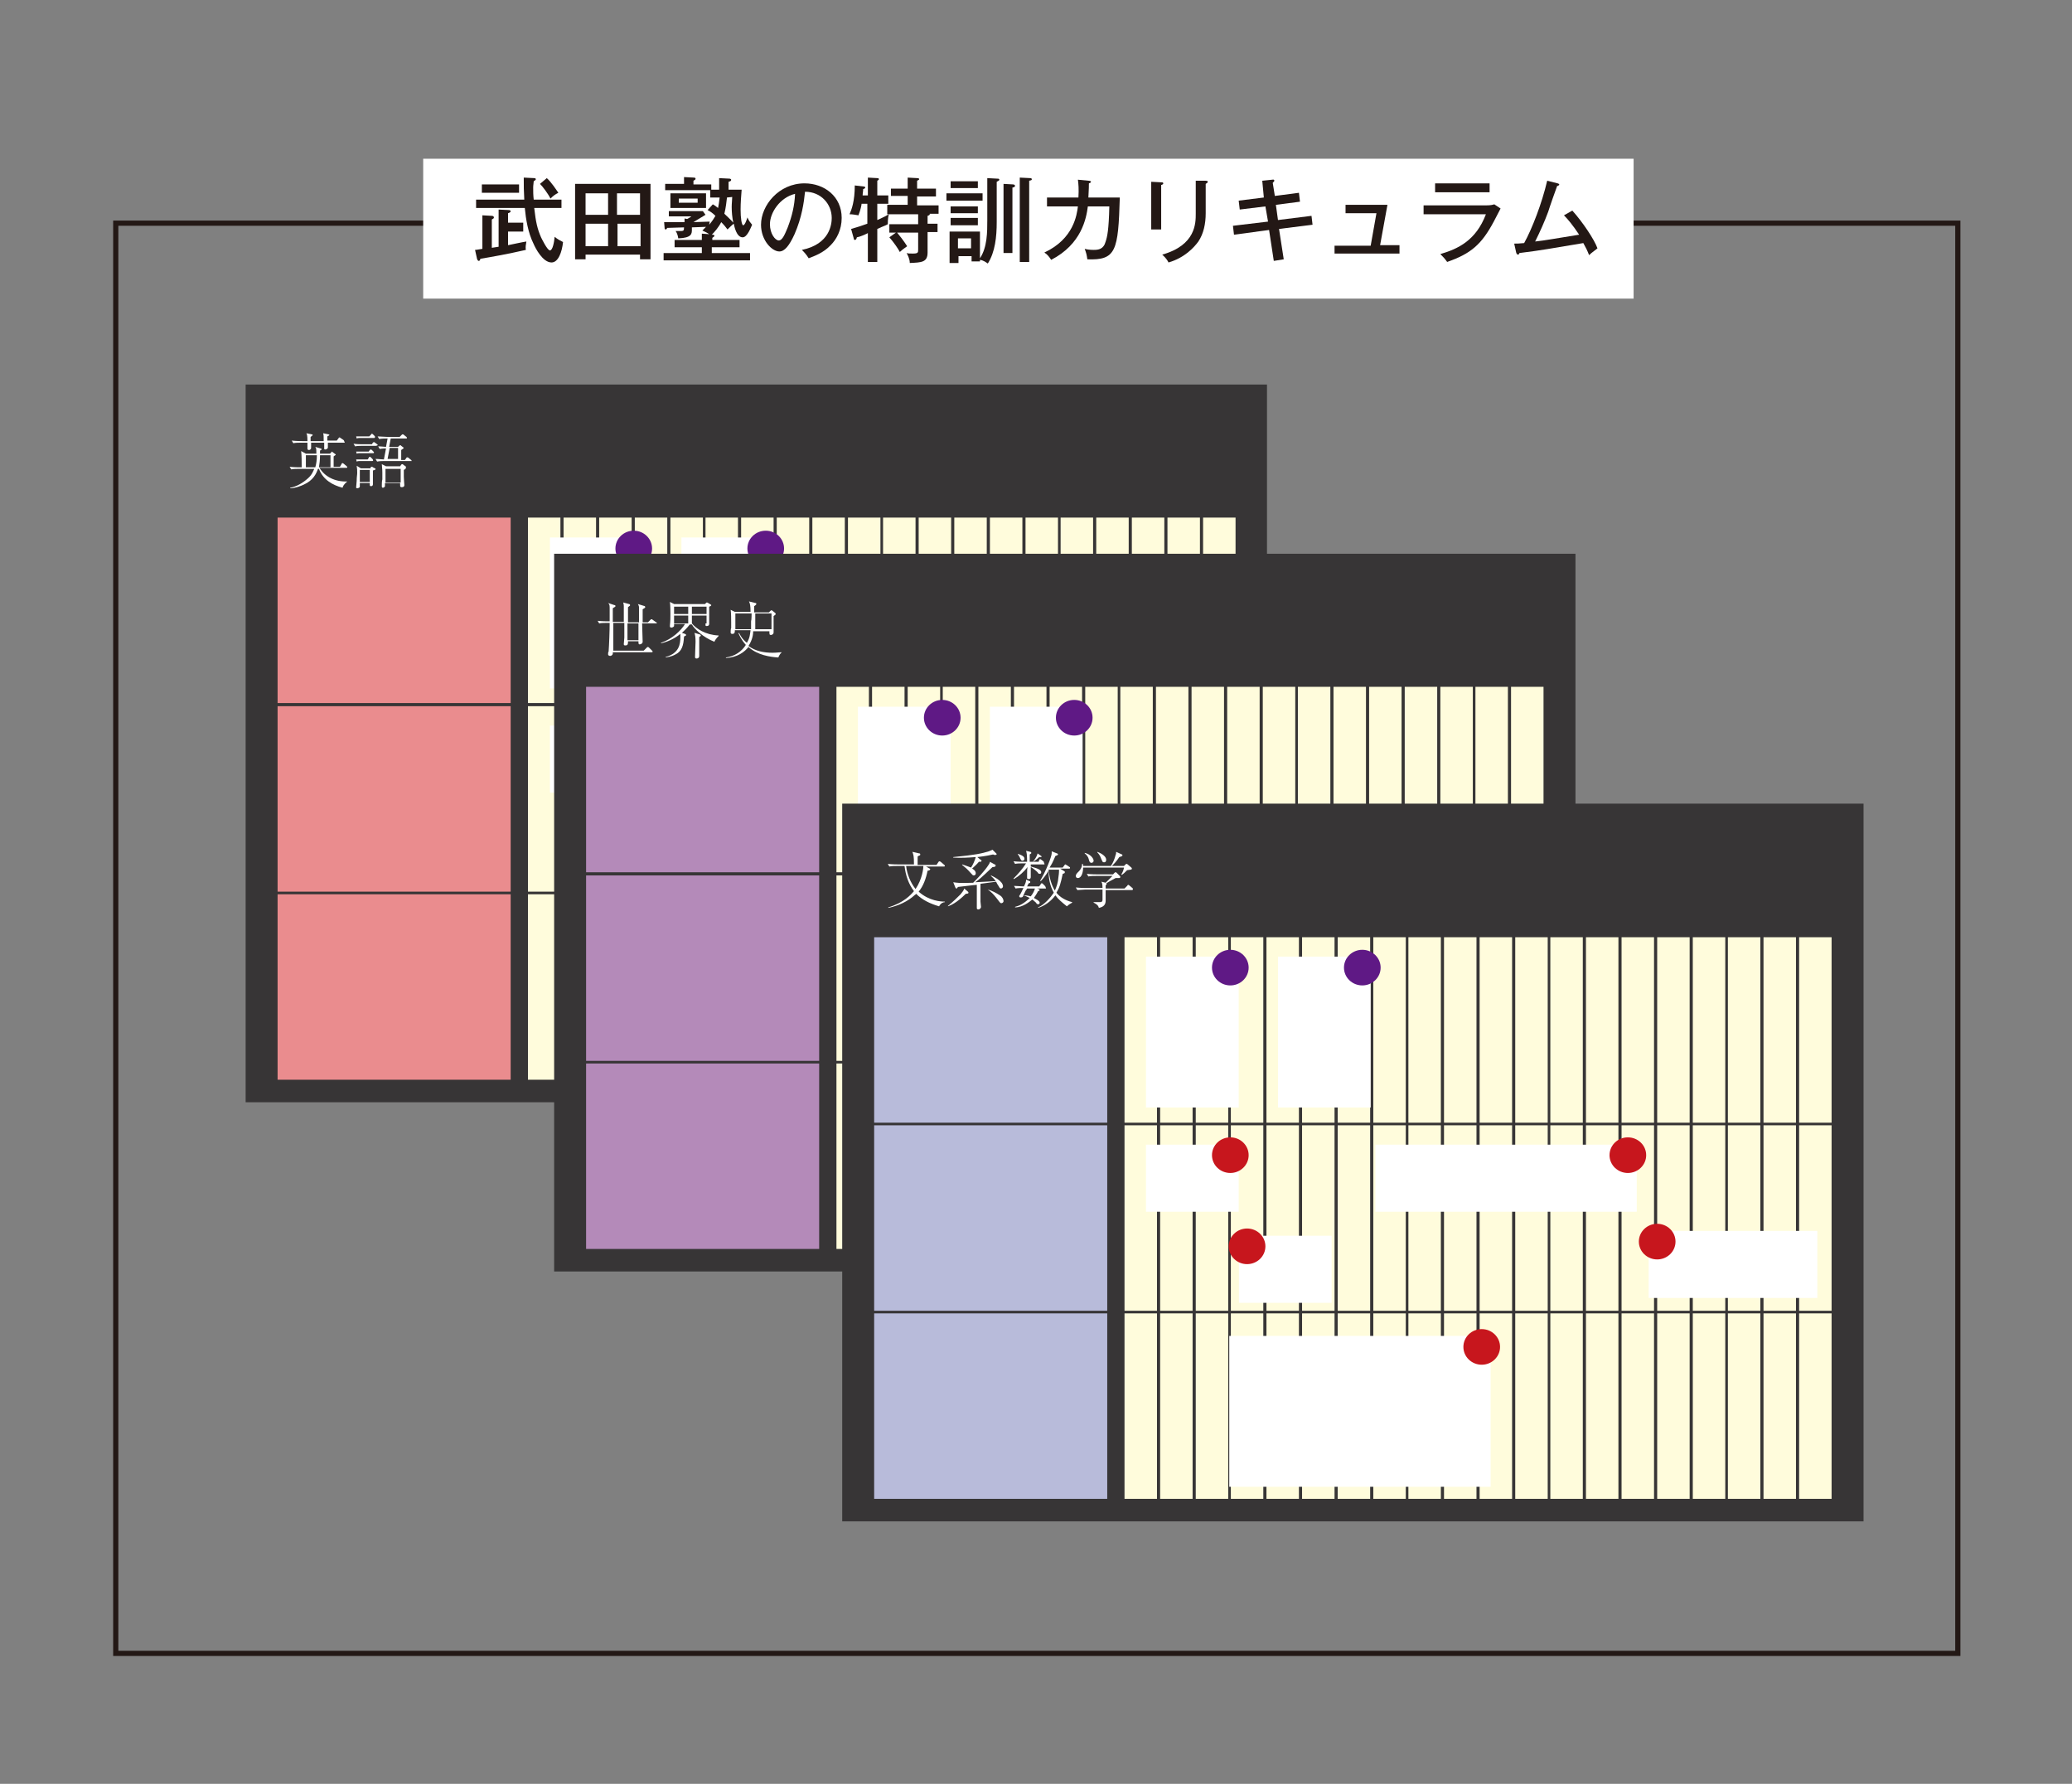 <?xml version="1.0" encoding="utf-8"?>
<!-- Generator: Adobe Illustrator 25.0.0, SVG Export Plug-In . SVG Version: 6.00 Build 0)  -->
<svg version="1.1" id="レイヤー_1" xmlns="http://www.w3.org/2000/svg" xmlns:xlink="http://www.w3.org/1999/xlink" x="0px"
	 y="0px" viewBox="0 0 395.6 340.5" style="enable-background:new 0 0 395.6 340.5;" xml:space="preserve">
<rect x="0" y="0" width="395.6" height="340.5" fill="#808080" stroke="none"/>
<style type="text/css">
	.st0{fill:none;stroke:#231815;stroke-width:0.99;stroke-miterlimit:10;}
	.st1{fill:#FFFFFF;}
	.st2{fill:#231815;}
	.st3{fill:#373536;}
	.st4{fill:#FFFCDC;}
	.st5{fill:#EA8C8E;}
	.st6{fill:#5F1985;}
	.st7{fill:#C7161D;}
	.st8{fill:#B48AB9;}
	.st9{fill:#B8BBDA;}
</style>
<g>
	<rect x="22.1" y="42.6" class="st0" width="351.7" height="273"/>
	<rect x="80.8" y="30.3" class="st1" width="231.1" height="26.7"/>
	<g>
		<path class="st2" d="M95.2,47.1V40l2,0.1c0.1,0,0.3,0.1,0.3,0.2c0,0.2-0.2,0.3-0.5,0.4v1.8h2.9v1.7H97v2.6
			c0.5-0.1,2.8-0.6,3.5-0.7c-0.1,0.6-0.2,1.1-0.1,1.6c-3.5,0.8-6.3,1.3-8.7,1.7c0,0.2-0.1,0.4-0.3,0.4c-0.1,0-0.2-0.1-0.3-0.3
			l-0.4-1.8c0.3,0,0.7-0.1,1.4-0.2v-6.4l1.8,0.1c0.2,0,0.4,0.1,0.4,0.3c0,0.2-0.1,0.2-0.4,0.4v5.4L95.2,47.1z M102,34
			c0.2,0,0.3,0.1,0.3,0.2c0,0.2-0.3,0.3-0.4,0.4c0,0.3-0.1,0.7-0.1,1.2c0,0.8,0,1.4,0.1,2.3h5.3v1.6H102c0.3,2.7,0.6,4,1.3,5.6
			c0.1,0.2,1.2,2.5,1.7,2.5c0.5,0,0.8-1.5,0.9-2.6c0.6,0.5,1,0.7,1.6,1c-0.2,1.9-0.9,3.9-2.2,3.9c-1.7,0-3.1-2.8-3.4-3.5
			c-1.1-2.2-1.5-4.8-1.7-6.9h-9.3v-1.6h9.2c-0.1-1.7-0.1-2.6-0.1-4.2L102,34z M99.1,35.2v1.6h-7.1v-1.6H99.1z M104.4,34
			c0.8,0.7,1.8,2.2,2.2,2.8c-0.6,0.3-1,0.6-1.5,1.1c-0.5-1-1.5-2.3-2-2.8L104.4,34z"/>
		<path class="st2" d="M111.8,48.6v0.9h-2V35.1h14.4v14.4h-2v-0.9H111.8z M116.1,41v-4.1h-4.3V41H116.1z M116.1,47v-4.3h-4.3V47
			H116.1z M122.2,41v-4.1h-4.4V41H122.2z M117.9,42.7V47h4.4v-4.3H117.9z"/>
		<path class="st2" d="M135.9,45.8h5.3v1.4h-5.3v1.1h7.3v1.4h-16.5v-1.4h7.3v-1.1h-5.2v-1.4h5.2v-1.2l1.4,0.1
			c-0.4-0.3-0.7-0.4-1.3-0.7c0.3-0.3,0.5-0.5,0.7-0.7l-2.7,0.1v0.4c0,0.8,0,1.6-2.6,1.7c-0.1-0.7-0.3-1.1-0.5-1.4c0.2,0,0.4,0,0.7,0
			c0.8,0,0.9,0,0.9-0.7c-0.3,0-3,0.1-3.2,0.1c-0.1,0.2-0.2,0.3-0.3,0.3c-0.1,0-0.2-0.1-0.2-0.2l-0.1-1.2c0.6,0,3.3,0,3.9,0v-0.7
			l0.5,0.1c0.4-0.2,0.7-0.4,0.8-0.5h-4.3v-1h6.5l0.5,0.7c-0.8,0.5-1.3,0.8-2.3,1.4c0.5,0,2.6-0.1,3.1-0.1l-0.1,0.6
			c0.6-0.7,0.9-1.2,1.2-1.7c-0.6-0.6-1.1-0.9-1.5-1.1l1-1.1c0.2,0.1,0.5,0.3,1,0.7c0.1-0.5,0.2-1.1,0.3-2l-1.8,0l0-1.4H127v-1.2h3.6
			v-1.3l1.9,0.1c0.2,0,0.3,0.1,0.3,0.2c0,0.2-0.1,0.2-0.4,0.4v0.7h3.4v1l1.5,0c0-1.3,0-1.8,0-2.2l2,0.1c0.1,0,0.3,0.1,0.3,0.2
			c0,0.2-0.1,0.3-0.5,0.4c0,0.2,0,1.3,0,1.5l2.5,0c-0.1,1.3-0.2,2.5-0.2,3.8c0,1.6,0.2,3,0.5,3c0.3,0,0.7-1.1,0.8-1.5
			c0.3,0.7,0.5,0.9,0.9,1.4c-0.2,0.4-0.9,2.4-1.8,2.4c-1.2,0-1.6-2.1-1.7-2.6c-0.2,0.1-1,0.9-1.2,1.1c-0.3-0.4-0.6-0.8-1.2-1.4
			c-0.5,1-1.3,1.9-1.8,2.4c0.2,0,0.5,0,0.5,0.2c0,0.1-0.1,0.2-0.4,0.4V45.8z M134.8,36.9v2.8H128v-2.8H134.8z M129.6,37.9v0.8h3.6
			v-0.8H129.6z M138.8,37.7c-0.1,0.8-0.2,1.9-0.5,3.1c0.4,0.4,1.2,1.1,1.7,1.7c-0.2-1-0.3-2-0.3-3c0-0.7,0.1-1.4,0.1-1.9L138.8,37.7
			z"/>
		<path class="st2" d="M153.1,47.7c5.4-1.1,5.7-5,5.7-6.1c0-2.6-2-5-5.1-5c-0.2,2-0.6,4.9-2,8.1c-1,2.2-1.9,3.3-2.9,3.3
			c-1.4,0-3.5-2.1-3.5-5.1c0-3.7,3.4-7.9,8.3-7.9c3.8,0,7.1,2.5,7.1,6.6c0,2.3-1,4.1-2.1,5.2c-1.4,1.5-3.2,2.1-4.2,2.5
			C153.9,48.5,153.5,48.1,153.1,47.7z M147,42.8c0,1.8,1,3.1,1.7,3.1c0.7,0,1.2-1.3,1.7-2.5c0.8-2.1,1.3-4.1,1.4-6.4
			C148.9,37.7,147,40.6,147,42.8z"/>
		<path class="st2" d="M165.7,37.3v-3.4l1.8,0.1c0.1,0,0.3,0,0.3,0.2c0,0.1-0.1,0.2-0.3,0.3v2.8h2.1v1.6h-2.1V42
			c0.4-0.2,1.4-0.6,2.2-1.1c-0.2,0.7-0.2,1.7-0.2,1.9c-0.5,0.3-0.7,0.3-2,0.9v6.3h-1.8v-5.5c-0.6,0.3-1.5,0.7-2.1,0.8
			c-0.1,0.4-0.2,0.5-0.4,0.5c-0.1,0-0.2-0.1-0.2-0.3l-0.5-1.8c1.1-0.3,2.3-0.7,3.1-1v-3.8h-1.1c0,0.2-0.2,1.2-0.6,2.2
			c-0.6-0.1-1.1-0.2-1.7-0.2c0.4-0.9,1-2.5,1-5.5l1.7,0.2c0.2,0,0.3,0.1,0.3,0.2c0,0.1-0.1,0.2-0.4,0.3c0,0.5-0.1,0.8-0.1,1.2H165.7
			z M169.4,40.7v-1.6h3.9v-1.7h-3.2V36h3.2v-2.1l1.8,0.1c0.3,0,0.4,0.1,0.4,0.2s-0.2,0.2-0.4,0.3V36h3.6v1.5h-3.6v1.7h4.1v1.6h-1.7
			c0.1,0.2-0.1,0.3-0.4,0.4v1.5h1.9v1.6h-1.9v3.9c0,1.9-1.2,1.9-3.4,2c0-0.8-0.4-1.5-0.6-1.9c0.3,0.1,0.6,0.1,1.2,0.1
			c1,0,1-0.2,1-0.8v-3.2h-5.5v-1.6h5.5v-1.9H169.4z M171.2,44.3c0.5,0.6,1.3,1.6,2,2.7c-0.1,0.1-0.9,0.6-1.4,1.1
			c-0.3-0.6-1.2-1.9-2-2.8L171.2,44.3z"/>
		<path class="st2" d="M187.6,36.9v1.4h-6.9v-1.4H187.6z M188.5,34l1.9,0.1c0.2,0,0.4,0,0.4,0.2c0,0.2-0.2,0.2-0.5,0.4v7.7
			c0,2.8-0.3,5.7-1.7,7.9c-0.3-0.2-0.8-0.6-1.5-0.7v0.3h-1.6v-1h-2.5v1.3h-1.7v-6h5.8v5.1c1.4-2.1,1.4-5,1.4-7.3V34z M186.7,34.6
			v1.3h-5.2v-1.3H186.7z M186.7,39.4v1.3h-5.2v-1.3H186.7z M186.7,41.6V43h-5.2v-1.4H186.7z M182.9,45.5v1.9h2.5v-1.9H182.9z
			 M193.4,35.2c0.2,0,0.4,0.1,0.4,0.3c0,0.1-0.2,0.3-0.5,0.3v12.5h-1.7V35.1L193.4,35.2z M196.7,34c0.2,0,0.3,0.1,0.3,0.2
			c0,0.2-0.1,0.2-0.5,0.3V50h-1.8V33.9L196.7,34z"/>
		<path class="st2" d="M207.9,34.5c0.2,0,0.4,0.1,0.4,0.2c0,0.1-0.1,0.2-0.4,0.3c0,0.4,0,1.1-0.1,2.7h6c-0.3,10.2-0.7,12-6.2,11.8
			c-0.1-0.8-0.2-1.2-0.5-2c0.4,0.1,0.9,0.2,1.7,0.2c0.9,0,1.9-0.1,2.3-1.6c0.3-0.9,0.6-2.2,0.7-6.7h-4.1c-0.3,2.3-1.2,7.2-7,10.2
			c-0.4-0.6-0.7-1-1.3-1.4c5.6-2.6,6.2-7.2,6.4-8.8h-5.9v-1.7h6c0.1-1.6,0-2.7-0.1-3.4L207.9,34.5z"/>
		<path class="st2" d="M221.7,34.8c0.2,0,0.4,0,0.4,0.2c0,0.2-0.3,0.3-0.4,0.3v8.5h-1.9v-9.1L221.7,34.8z M230.2,34.5
			c0.3,0,0.4,0.1,0.4,0.2c0,0.2-0.3,0.3-0.4,0.4v5.6c0,2-0.4,3.9-1.4,5.4c-0.8,1.1-2.6,3.1-5.7,4c-0.4-0.8-0.9-1.2-1.2-1.5
			c6.4-1.8,6.4-6,6.4-7.8v-6.3L230.2,34.5z"/>
		<path class="st2" d="M241,34.5l1.9-0.2c0.1,0,0.4-0.1,0.4,0.2c0,0.1-0.1,0.2-0.3,0.4l0.4,2.5l4.6-0.6l0.2,1.7l-4.6,0.6l0.4,2.9
			l6.4-0.8l0.2,1.7l-6.4,0.8l0.9,5.8l-1.9,0.3l-0.9-5.9l-6.7,0.9l-0.2-1.7l6.7-0.8l-0.5-2.9l-4.9,0.6l-0.2-1.7l4.8-0.6L241,34.5z"/>
		<path class="st2" d="M267.2,46.9v1.5h-12.4v-1.5h6.9l1.1-6.2h-5.9v-1.6h8l-1.4,7.7H267.2z"/>
		<path class="st2" d="M283.8,39.2c0.8,0,1.2-0.1,1.5-0.2l1.2,0.8c-0.2,0.4-1.1,2.1-1.3,2.5c-2.3,4.3-4.3,6.1-8.9,7.7
			c-0.5-0.7-0.7-0.9-1.3-1.5c3.4-1,6.8-2.6,8.7-7.6h-11.9v-1.7H283.8z M284.4,35v1.7H274V35H284.4z"/>
		<path class="st2" d="M300.2,40.2c1.9,2.1,4.2,5.5,4.8,7.2c-0.2,0.2-1.1,0.8-1.6,1.3c-0.3-0.8-0.6-1.4-1.1-2.3
			c-6.7,1.1-7.4,1.3-12.2,1.9c-0.1,0.3-0.2,0.3-0.3,0.3c-0.1,0-0.2-0.1-0.3-0.3l-0.4-1.8c0.5,0,0.9,0,1.9-0.1
			c1.5-2.7,3.4-7.6,4.4-11.9l2,0.5c0.2,0.1,0.3,0.1,0.3,0.2c0,0.2-0.3,0.3-0.4,0.3c-0.3,0.8-1.5,4.2-1.7,4.9
			c-0.7,1.9-1.6,3.9-2.5,5.7c1.9-0.2,4-0.6,8.4-1.3c-1.2-1.8-2.1-2.9-2.9-3.7L300.2,40.2z"/>
	</g>
	<g>
		<rect x="46.9" y="73.4" class="st3" width="195" height="137"/>
		<g>
			<path class="st1" d="M65.4,93.1c-1.9-0.5-3.7-1.5-4.5-3.6h-0.2c-0.3,0.9-0.9,2.2-2.7,3c-0.4,0.2-1.6,0.7-2.6,0.7v-0.1
				c1.2-0.2,2.4-0.9,3.4-1.8c0.8-0.7,1-1.4,1.2-1.8h-2.9c-0.4,0-1.1,0-1.5,0.1l-0.3-0.5c0.9,0.1,1.8,0.1,2,0.1h0.3
				c0-1,0-2.3-0.1-3.1l0.9,0.5h2c0-0.9,0-1-0.2-1.3l1,0.3c0.1,0,0.2,0.1,0.2,0.1c0,0.1,0,0.2-0.3,0.3v0.6H63l0.2-0.2
				c0.1-0.1,0.1-0.2,0.2-0.2c0,0,0,0,0.1,0.1l0.4,0.3c0,0,0.2,0.1,0.2,0.2c0,0,0,0.1-0.1,0.1c-0.2,0.1-0.2,0.2-0.3,0.2
				c0,0.9,0,1.4,0,2h1.2l0.3-0.5c0-0.1,0.1-0.2,0.2-0.2c0,0,0.1,0,0.2,0.1l0.6,0.5c0.1,0.1,0.1,0.1,0.1,0.2c0,0.1-0.1,0.1-0.2,0.1
				h-5.1c1,1.7,3,2.7,5.3,2.6v0C65.6,92.5,65.5,92.8,65.4,93.1z M65.7,84.5h-3.1c0,0.1,0,0.9,0,0.9c0,0.3-0.4,0.4-0.5,0.4
				c-0.2,0-0.2-0.1-0.2-0.2c0-0.2,0-0.9,0-1.1h-2.5c0,0.2,0,0.9,0,1c0,0.3-0.3,0.4-0.4,0.4c-0.3,0-0.3-0.2-0.3-0.3c0-0.2,0-1,0-1.1
				h-1.2c-0.4,0-1.1,0-1.5,0.1l-0.3-0.5c0.9,0.1,1.8,0.1,2,0.1h1c0-1.1-0.1-1.3-0.2-1.5l1,0.2c0.1,0,0.2,0.1,0.2,0.1
				c0,0.1-0.1,0.2-0.4,0.4c0,0.3,0,0.5,0,0.8h2.5c0-1,0-1.1-0.1-1.5l1,0.2c0,0,0.2,0.1,0.2,0.1c0,0.1-0.2,0.2-0.4,0.3v0.8h1.8
				l0.3-0.4c0.1-0.1,0.1-0.2,0.2-0.2s0.1,0,0.2,0.1l0.6,0.4c0,0,0.1,0.1,0.1,0.2C65.9,84.5,65.8,84.5,65.7,84.5z M58.4,86.9v2.3h1.8
				c0.2-0.7,0.3-1.4,0.3-2.3H58.4z M63.1,86.9h-2c0,1-0.1,1.6-0.2,2.3h2.2V86.9z"/>
			<path class="st1" d="M71.8,85.1h-2.5c-0.4,0-1.1,0-1.5,0.1l-0.3-0.5c0.7,0.1,1.3,0.1,2,0.1h1.5l0.2-0.3c0.1-0.1,0.1-0.1,0.2-0.1
				s0.1,0,0.2,0.1l0.4,0.3c0.1,0,0.1,0.1,0.1,0.2C72,85,71.9,85.1,71.8,85.1z M71.4,83.6h-2.6c-0.2,0-0.5,0-0.7,0.1L68,83.3
				c0.2,0,0.7,0,0.9,0h1.6l0.3-0.3c0.1-0.1,0.1-0.2,0.2-0.2c0.1,0,0.2,0.1,0.2,0.1l0.3,0.3c0.1,0.1,0.1,0.1,0.1,0.2
				C71.6,83.6,71.5,83.6,71.4,83.6z M71.2,86.5h-2.4c-0.2,0-0.5,0-0.7,0.1L68,86.2c0.2,0,0.7,0,0.9,0h1.5l0.2-0.3
				c0,0,0.1-0.1,0.2-0.1s0.2,0.1,0.2,0.1l0.3,0.3c0.1,0.1,0.1,0.1,0.1,0.2C71.4,86.5,71.3,86.5,71.2,86.5z M71.2,89.8
				c0,0.2,0,1.3,0,1.6c0,0.2,0,0.9,0,1c0,0.2,0,0.2-0.1,0.3c-0.1,0.1-0.2,0.1-0.3,0.1c-0.2,0-0.2-0.2-0.2-0.2v-0.4h-1.9
				c0,0.2,0,0.5,0,0.7c0,0.1-0.2,0.3-0.5,0.3C68,93.2,68,93.1,68,93c0,0,0.1-1.1,0.1-1.2c0-0.8,0.1-1.1,0.1-1.5c0-0.5,0-0.8-0.1-1.4
				l0.8,0.5h1.8l0.1-0.2c0-0.1,0.1-0.1,0.2-0.1c0.1,0,0.1,0,0.2,0.1l0.4,0.2c0.1,0,0.1,0.1,0.1,0.2C71.6,89.7,71.3,89.8,71.2,89.8z
				 M71.1,88h-2.3c-0.2,0-0.5,0-0.7,0.1l-0.1-0.4c0.2,0,0.7,0,0.9,0h1.3l0.2-0.3c0-0.1,0.1-0.2,0.2-0.2c0.1,0,0.1,0,0.2,0.1l0.3,0.3
				c0.1,0.1,0.1,0.1,0.1,0.2C71.3,87.9,71.2,88,71.1,88z M70.6,89.7h-1.9V92h1.9V89.7z M78.5,88h-5c-0.4,0-1,0-1.5,0.1l-0.3-0.5
				c0.6,0,1.2,0.1,1.6,0.1l0.4-2.1c-0.1,0-0.7,0-1.2,0.1l-0.3-0.5c0.6,0,1.2,0.1,1.5,0.1l0.3-1.6c-0.5,0-1.1,0-1.6,0.1l-0.3-0.5
				c0.6,0,1.4,0.1,2,0.1h2.2l0.4-0.4c0.1-0.1,0.1-0.1,0.2-0.1s0.2,0.1,0.2,0.1l0.5,0.4c0,0,0.1,0.1,0.1,0.2c0,0.1-0.1,0.1-0.2,0.1
				h-2.9l-0.3,1.6H76l0.2-0.2c0,0,0.1-0.1,0.2-0.1c0.1,0,0.2,0,0.2,0.1l0.4,0.3c0,0,0.1,0.1,0.1,0.1c0,0-0.1,0.1-0.2,0.2
				c0,0-0.2,0.1-0.3,0.2c0,0.1,0,1.8,0,1.9h0.7l0.3-0.4c0-0.1,0.1-0.1,0.2-0.1c0.1,0,0.2,0.1,0.2,0.1l0.5,0.4c0,0,0.1,0.1,0.1,0.2
				C78.7,88,78.6,88,78.5,88z M77.1,89.7c0,0.6,0,0.9,0,1.3c0,0.3,0.1,1.6,0.1,1.6c0,0.2-0.1,0.4-0.5,0.4c-0.3,0-0.3-0.2-0.3-0.3
				c0-0.1,0-0.4,0-0.5h-2.9c0,0.2,0,0.5,0,0.6c0,0.1-0.2,0.3-0.4,0.3c-0.2,0-0.2-0.2-0.2-0.3c0-0.4,0-0.9,0.1-1.3c0-0.3,0-0.8,0-1.3
				c0-0.8-0.1-1.2-0.1-1.6l0.8,0.4h2.7l0.2-0.3c0,0,0.1-0.1,0.2-0.1c0.1,0,0.1,0,0.2,0.1l0.4,0.3c0.1,0,0.1,0.1,0.1,0.2
				C77.5,89.4,77.5,89.5,77.1,89.7z M76.5,89.5h-2.9v2.6h2.9V89.5z M74.4,85.5l-0.4,2.1H76c0-0.1,0-2,0-2.1H74.4z"/>
		</g>
		<rect x="100.8" y="98.8" class="st4" width="6.2" height="35.4"/>
		<rect x="107.6" y="98.8" class="st4" width="6.2" height="35.4"/>
		<rect x="114.4" y="98.8" class="st4" width="6.2" height="35.4"/>
		<rect x="121.2" y="98.8" class="st4" width="6.2" height="35.4"/>
		<rect x="128" y="98.8" class="st4" width="6.2" height="35.4"/>
		<rect x="134.7" y="98.8" class="st4" width="6.2" height="35.4"/>
		<rect x="141.5" y="98.8" class="st4" width="6.2" height="35.4"/>
		<rect x="148.3" y="98.8" class="st4" width="6.2" height="35.4"/>
		<rect x="155.1" y="98.8" class="st4" width="6.2" height="35.4"/>
		<rect x="161.9" y="98.8" class="st4" width="6.2" height="35.4"/>
		<rect x="168.6" y="98.8" class="st4" width="6.2" height="35.4"/>
		<rect x="175.4" y="98.8" class="st4" width="6.2" height="35.4"/>
		<rect x="182.2" y="98.8" class="st4" width="6.2" height="35.4"/>
		<rect x="189" y="98.8" class="st4" width="6.2" height="35.4"/>
		<rect x="195.8" y="98.8" class="st4" width="6.2" height="35.4"/>
		<rect x="202.5" y="98.8" class="st4" width="6.2" height="35.4"/>
		<rect x="209.3" y="98.8" class="st4" width="6.2" height="35.4"/>
		<rect x="216.1" y="98.8" class="st4" width="6.2" height="35.4"/>
		<rect x="222.9" y="98.8" class="st4" width="6.2" height="35.4"/>
		<rect x="229.7" y="98.8" class="st4" width="6.2" height="35.4"/>
		<rect x="100.8" y="134.8" class="st4" width="6.2" height="35.4"/>
		<rect x="107.6" y="134.8" class="st4" width="6.2" height="35.4"/>
		<rect x="114.4" y="134.8" class="st4" width="6.2" height="35.4"/>
		<rect x="121.2" y="134.8" class="st4" width="6.2" height="35.4"/>
		<rect x="128" y="134.8" class="st4" width="6.2" height="35.4"/>
		<rect x="134.7" y="134.8" class="st4" width="6.2" height="35.4"/>
		<rect x="141.5" y="134.8" class="st4" width="6.2" height="35.4"/>
		<rect x="148.3" y="134.8" class="st4" width="6.2" height="35.4"/>
		<rect x="155.1" y="134.8" class="st4" width="6.2" height="35.4"/>
		<rect x="161.9" y="134.8" class="st4" width="6.2" height="35.4"/>
		<rect x="168.6" y="134.8" class="st4" width="6.2" height="35.4"/>
		<rect x="175.4" y="134.8" class="st4" width="6.2" height="35.4"/>
		<rect x="182.2" y="134.8" class="st4" width="6.2" height="35.4"/>
		<rect x="189" y="134.8" class="st4" width="6.2" height="35.4"/>
		<rect x="195.8" y="134.8" class="st4" width="6.2" height="35.4"/>
		<rect x="202.5" y="134.8" class="st4" width="6.2" height="35.4"/>
		<rect x="209.3" y="134.8" class="st4" width="6.2" height="35.4"/>
		<rect x="216.1" y="134.8" class="st4" width="6.2" height="35.4"/>
		<rect x="222.9" y="134.8" class="st4" width="6.2" height="35.4"/>
		<rect x="229.7" y="134.8" class="st4" width="6.2" height="35.4"/>
		<rect x="100.8" y="170.7" class="st4" width="6.2" height="35.4"/>
		<rect x="107.6" y="170.7" class="st4" width="6.2" height="35.4"/>
		<rect x="114.4" y="170.7" class="st4" width="6.2" height="35.4"/>
		<rect x="121.2" y="170.7" class="st4" width="6.2" height="35.4"/>
		<rect x="128" y="170.7" class="st4" width="6.2" height="35.4"/>
		<rect x="134.7" y="170.7" class="st4" width="6.2" height="35.4"/>
		<rect x="141.5" y="170.7" class="st4" width="6.2" height="35.4"/>
		<rect x="148.3" y="170.7" class="st4" width="6.2" height="35.4"/>
		<rect x="155.1" y="170.7" class="st4" width="6.2" height="35.4"/>
		<rect x="161.9" y="170.7" class="st4" width="6.2" height="35.4"/>
		<rect x="168.6" y="170.7" class="st4" width="6.2" height="35.4"/>
		<rect x="175.4" y="170.7" class="st4" width="6.2" height="35.4"/>
		<rect x="182.2" y="170.7" class="st4" width="6.2" height="35.4"/>
		<rect x="189" y="170.7" class="st4" width="6.2" height="35.4"/>
		<rect x="195.8" y="170.7" class="st4" width="6.2" height="35.4"/>
		<rect x="202.5" y="170.7" class="st4" width="6.2" height="35.4"/>
		<rect x="209.3" y="170.7" class="st4" width="6.2" height="35.4"/>
		<rect x="216.1" y="170.7" class="st4" width="6.2" height="35.4"/>
		<rect x="222.9" y="170.7" class="st4" width="6.2" height="35.4"/>
		<rect x="229.7" y="170.7" class="st4" width="6.2" height="35.4"/>
		<rect x="53" y="98.8" class="st5" width="44.5" height="35.4"/>
		<rect x="53" y="134.8" class="st5" width="44.5" height="35.4"/>
		<rect x="53" y="170.7" class="st5" width="44.5" height="35.4"/>
		<g>
			<rect x="105" y="102.6" class="st1" width="17.7" height="28.8"/>
			<ellipse class="st6" cx="121" cy="104.7" rx="3.5" ry="3.4"/>
		</g>
		<g>
			<rect x="105" y="138.5" class="st1" width="17.7" height="12.8"/>
			<ellipse class="st7" cx="121" cy="140.5" rx="3.5" ry="3.4"/>
		</g>
		<g>
			<rect x="148.8" y="138.5" class="st1" width="49.9" height="12.8"/>
			<ellipse class="st7" cx="197" cy="140.5" rx="3.5" ry="3.4"/>
		</g>
		<g>
			<rect x="120.8" y="175" class="st1" width="49.9" height="28.8"/>
			<ellipse class="st7" cx="169" cy="177.1" rx="3.5" ry="3.4"/>
		</g>
		<g>
			
				<rect x="201" y="154.9" transform="matrix(-1 -6.825042e-11 6.825042e-11 -1 434.07 322.62)" class="st1" width="32.2" height="12.8"/>
			<ellipse class="st7" cx="202.6" cy="157" rx="3.5" ry="3.4"/>
		</g>
		<g>
			
				<rect x="122.7" y="155.8" transform="matrix(-1 -4.401425e-11 4.401425e-11 -1 263.041 324.447)" class="st1" width="17.7" height="12.8"/>
			<ellipse class="st7" cx="124.3" cy="157.9" rx="3.5" ry="3.4"/>
		</g>
		<g>
			<rect x="130.1" y="102.6" class="st1" width="17.7" height="28.8"/>
			<ellipse class="st6" cx="146.2" cy="104.7" rx="3.5" ry="3.4"/>
		</g>
	</g>
	<g>
		<rect x="105.8" y="105.7" class="st3" width="195" height="137"/>
		<g>
			<path class="st1" d="M125.1,119h-2.5c0,0.6,0.1,3,0.1,3.5c0,0.3-0.3,0.5-0.6,0.5c-0.2,0-0.2-0.2-0.2-0.6h-2c0,0.5,0,0.8-0.5,0.8
				c-0.3,0-0.3-0.1-0.3-0.3c0-0.1,0.1-1,0.1-1.2c0-0.6,0-0.9,0-2.8h-2.1c0,0.2,0,0.7,0,0.9c0,2.1,0,2.3,0,4.4h5.8l0.6-0.6
				c0.1-0.1,0.1-0.1,0.2-0.1s0.2,0.1,0.2,0.1l0.6,0.6c0.1,0.1,0.1,0.1,0.1,0.2c0,0.1-0.1,0.1-0.2,0.1h-7.4v0.3
				c0,0.1-0.2,0.4-0.5,0.4c-0.2,0-0.4-0.1-0.4-0.3c0-0.1,0-0.5,0.1-0.5c0.1-1.3,0.2-4.1,0.2-5.5h-0.5c-0.4,0-1.1,0-1.5,0.1l-0.3-0.5
				c0.9,0.1,1.8,0.1,2,0.1h0.3c0-1.1,0-1.6,0-2.6c0-0.6-0.1-0.7-0.3-0.9l1.2,0.4c0.1,0,0.2,0,0.2,0.2c0,0.1,0,0.1-0.5,0.4
				c0,0.5,0,2,0,2.6h2.1c0-1,0-2.2,0-3c0-0.4-0.1-0.5-0.1-0.7l1.1,0.3c0.1,0,0.2,0.1,0.2,0.2c0,0.1,0,0.1-0.4,0.4c0,0.7,0,2.1,0,2.9
				h2.1v-1.1c0-0.3,0-1.6,0-1.8c0-0.2-0.1-0.4-0.2-0.6l1.3,0.4c0,0,0.1,0.1,0.1,0.2c0,0.1-0.3,0.3-0.5,0.4c0,0.4,0,2.2,0,2.5h1
				l0.5-0.5c0.1-0.1,0.1-0.1,0.2-0.1s0.2,0.1,0.2,0.1l0.7,0.5c0.1,0,0.1,0.1,0.1,0.2C125.3,119,125.2,119,125.1,119z M121.9,119
				h-2.1v3.2h2.1V119z"/>
			<path class="st1" d="M136.4,122.5c-2.1-0.8-3.9-2.5-4.3-3.3h-0.4c-0.6,0.8-1.2,1.3-1.5,1.6l0.6,0.2c0.1,0.1,0.2,0.1,0.2,0.2
				s0,0.1-0.4,0.3c-0.1,1.7-0.4,2.8-1.6,3.4c-0.9,0.5-1.5,0.5-1.9,0.6v-0.1c2.6-0.7,2.8-2.5,2.8-3.8c0-0.3,0-0.5,0-0.6
				c-1.1,0.9-2.4,1.5-3.7,1.8l0-0.1c2.1-0.7,3.8-2.3,4.6-3.6h-2.1c0,0.1,0,0.3,0,0.4c0,0.1-0.3,0.3-0.5,0.3c-0.3,0-0.3-0.2-0.3-0.3
				c0,0,0-0.1,0-0.1c0.1-0.8,0.1-1.5,0.1-2.3c0-0.1,0-1.6-0.1-2.2l0.8,0.4h5.9l0.2-0.2c0.1-0.1,0.1-0.1,0.2-0.1c0,0,0,0,0.2,0.1
				l0.5,0.3c0,0,0.1,0.1,0.1,0.1c0,0.1-0.1,0.2-0.4,0.3c0,0.5,0,1.1,0,1.8c0,0.2,0,1.3,0,1.5c0,0.3-0.2,0.4-0.5,0.4
				c-0.2,0-0.2-0.1-0.2-0.2c0,0,0-0.2,0-0.3h-2.6c0.8,1,2.6,2.2,5.1,2.3v0.1C136.8,121.8,136.5,122.2,136.4,122.5z M131.4,115.8
				h-2.7v1.4h2.7V115.8z M131.4,117.5h-2.7v1.5h2.7V117.5z M134.9,115.8h-2.8v1.4h2.8V115.8z M134.9,117.5h-2.8v1.5h2.8V117.5z
				 M133.5,121.6c0,1,0,1.9,0,2.8c0,0.1,0,0.7,0,0.8c0,0.4-0.3,0.5-0.5,0.5c-0.3,0-0.3-0.2-0.3-0.3c0-0.5,0.1-2.5,0.1-2.9
				c0-1-0.1-1.3-0.2-1.7l1,0.3c0.1,0,0.2,0.1,0.2,0.2C133.8,121.4,133.8,121.4,133.5,121.6z"/>
			<path class="st1" d="M148.6,125.5c-1.5-0.1-3.9-0.4-5.7-2c-0.7,0.9-2.1,2-4.3,2.1v-0.1c1.6-0.2,3-1.1,3.8-2.4
				c-0.9-1-1.2-1.8-1.4-2.2l0.1-0.1c0.2,0.4,0.6,1.2,1.5,1.9c0.6-1,0.6-1.7,0.7-2.4h-3c0,0.4,0,0.7-0.5,0.7c-0.3,0-0.3-0.2-0.3-0.3
				c0-0.1,0-0.7,0.1-0.8c0-0.4,0-0.8,0-1.1c0-0.5,0-1.9-0.1-2.4l0.8,0.4h3c0-1.2-0.1-1.6-0.3-2l1.2,0.3c0.1,0,0.2,0,0.2,0.2
				c0,0.1-0.1,0.2-0.4,0.4v1.2h2.8l0.3-0.3c0.1-0.1,0.1-0.1,0.2-0.1c0.1,0,0.1,0,0.2,0.1l0.5,0.4c0,0,0.1,0.1,0.1,0.2
				c0,0.1,0,0.1-0.4,0.4c0,0.2,0,1.5,0,1.5c0,0.2,0,1.5,0,1.5c0,0.2,0,0.3-0.1,0.4c-0.1,0.1-0.2,0.2-0.4,0.2c-0.3,0-0.3-0.1-0.3-0.7
				h-3.1c0,0.5-0.1,1.6-0.9,2.8c1.3,1,3,1.3,4.6,1.3c0.8,0,1.3-0.1,1.7-0.1v0.1C149.1,124.6,148.8,125,148.6,125.5z M143.5,117.1
				h-3.1v3h3c0-0.3,0-1,0-1.5C143.5,118.3,143.5,117.2,143.5,117.1z M147.2,117.1h-3c0,0.4,0,2.7,0,3h3.1V117.1z"/>
		</g>
		<rect x="159.7" y="131.1" class="st4" width="6.2" height="35.4"/>
		<rect x="166.5" y="131.1" class="st4" width="6.2" height="35.4"/>
		<rect x="173.3" y="131.1" class="st4" width="6.2" height="35.4"/>
		<rect x="180" y="131.1" class="st4" width="6.2" height="35.4"/>
		<rect x="186.8" y="131.1" class="st4" width="6.2" height="35.4"/>
		<rect x="193.6" y="131.1" class="st4" width="6.2" height="35.4"/>
		<rect x="200.4" y="131.1" class="st4" width="6.2" height="35.4"/>
		<rect x="207.2" y="131.1" class="st4" width="6.2" height="35.4"/>
		<rect x="213.9" y="131.1" class="st4" width="6.2" height="35.4"/>
		<rect x="220.7" y="131.1" class="st4" width="6.2" height="35.4"/>
		<rect x="227.5" y="131.1" class="st4" width="6.2" height="35.4"/>
		<rect x="234.3" y="131.1" class="st4" width="6.2" height="35.4"/>
		<rect x="241.1" y="131.1" class="st4" width="6.2" height="35.4"/>
		<rect x="247.8" y="131.1" class="st4" width="6.2" height="35.4"/>
		<rect x="254.6" y="131.1" class="st4" width="6.2" height="35.4"/>
		<rect x="261.4" y="131.1" class="st4" width="6.2" height="35.4"/>
		<rect x="268.2" y="131.1" class="st4" width="6.2" height="35.4"/>
		<rect x="275" y="131.1" class="st4" width="6.2" height="35.4"/>
		<rect x="281.7" y="131.1" class="st4" width="6.2" height="35.4"/>
		<rect x="288.5" y="131.1" class="st4" width="6.2" height="35.4"/>
		<rect x="159.7" y="167.1" class="st4" width="6.2" height="35.4"/>
		<rect x="166.5" y="167.1" class="st4" width="6.2" height="35.4"/>
		<rect x="173.3" y="167.1" class="st4" width="6.2" height="35.4"/>
		<rect x="180" y="167.1" class="st4" width="6.2" height="35.4"/>
		<rect x="186.8" y="167.1" class="st4" width="6.2" height="35.4"/>
		<rect x="193.6" y="167.1" class="st4" width="6.2" height="35.4"/>
		<rect x="200.4" y="167.1" class="st4" width="6.2" height="35.4"/>
		<rect x="207.2" y="167.1" class="st4" width="6.2" height="35.4"/>
		<rect x="213.9" y="167.1" class="st4" width="6.2" height="35.4"/>
		<rect x="220.7" y="167.1" class="st4" width="6.2" height="35.4"/>
		<rect x="227.5" y="167.1" class="st4" width="6.2" height="35.4"/>
		<rect x="234.3" y="167.1" class="st4" width="6.2" height="35.4"/>
		<rect x="241.1" y="167.1" class="st4" width="6.2" height="35.4"/>
		<rect x="247.8" y="167.1" class="st4" width="6.2" height="35.4"/>
		<rect x="254.6" y="167.1" class="st4" width="6.2" height="35.4"/>
		<rect x="261.4" y="167.1" class="st4" width="6.2" height="35.4"/>
		<rect x="268.2" y="167.1" class="st4" width="6.2" height="35.4"/>
		<rect x="275" y="167.1" class="st4" width="6.2" height="35.4"/>
		<rect x="281.7" y="167.1" class="st4" width="6.2" height="35.4"/>
		<rect x="288.5" y="167.1" class="st4" width="6.2" height="35.4"/>
		<rect x="159.7" y="203" class="st4" width="6.2" height="35.4"/>
		<rect x="166.5" y="203" class="st4" width="6.2" height="35.4"/>
		<rect x="173.3" y="203" class="st4" width="6.2" height="35.4"/>
		<rect x="180" y="203" class="st4" width="6.2" height="35.4"/>
		<rect x="186.8" y="203" class="st4" width="6.2" height="35.4"/>
		<rect x="193.6" y="203" class="st4" width="6.2" height="35.4"/>
		<rect x="200.4" y="203" class="st4" width="6.2" height="35.4"/>
		<rect x="207.2" y="203" class="st4" width="6.2" height="35.4"/>
		<rect x="213.9" y="203" class="st4" width="6.2" height="35.4"/>
		<rect x="220.7" y="203" class="st4" width="6.2" height="35.4"/>
		<rect x="227.5" y="203" class="st4" width="6.2" height="35.4"/>
		<rect x="234.3" y="203" class="st4" width="6.2" height="35.4"/>
		<rect x="241.1" y="203" class="st4" width="6.2" height="35.4"/>
		<rect x="247.8" y="203" class="st4" width="6.2" height="35.4"/>
		<rect x="254.6" y="203" class="st4" width="6.2" height="35.4"/>
		<rect x="261.4" y="203" class="st4" width="6.2" height="35.4"/>
		<rect x="268.2" y="203" class="st4" width="6.2" height="35.4"/>
		<rect x="275" y="203" class="st4" width="6.2" height="35.4"/>
		<rect x="281.7" y="203" class="st4" width="6.2" height="35.4"/>
		<rect x="288.5" y="203" class="st4" width="6.2" height="35.4"/>
		<rect x="111.9" y="131.1" class="st8" width="44.5" height="35.4"/>
		<rect x="111.9" y="167.1" class="st8" width="44.5" height="35.4"/>
		<rect x="111.9" y="203" class="st8" width="44.5" height="35.4"/>
		<g>
			<rect x="163.8" y="134.9" class="st1" width="17.7" height="28.8"/>
			<ellipse class="st6" cx="179.9" cy="137" rx="3.5" ry="3.4"/>
		</g>
		<g>
			<rect x="163.8" y="170.8" class="st1" width="17.7" height="12.8"/>
			<ellipse class="st7" cx="179.9" cy="172.8" rx="3.5" ry="3.4"/>
		</g>
		<g>
			<rect x="207.6" y="170.8" class="st1" width="49.9" height="12.8"/>
			<ellipse class="st7" cx="255.9" cy="172.8" rx="3.5" ry="3.4"/>
		</g>
		<g>
			<rect x="179.7" y="207.3" class="st1" width="49.9" height="28.8"/>
			<ellipse class="st7" cx="227.9" cy="209.4" rx="3.5" ry="3.4"/>
		</g>
		<g>
			
				<rect x="259.8" y="187.2" transform="matrix(-1 -6.827884e-11 6.827884e-11 -1 551.794 387.208)" class="st1" width="32.2" height="12.8"/>
			<ellipse class="st7" cx="261.5" cy="189.3" rx="3.5" ry="3.4"/>
		</g>
		<g>
			
				<rect x="181.5" y="188.1" transform="matrix(-1 -4.406576e-11 4.406576e-11 -1 380.766 389.034)" class="st1" width="17.7" height="12.8"/>
			<ellipse class="st7" cx="183.2" cy="190.2" rx="3.5" ry="3.4"/>
		</g>
		<g>
			<rect x="189" y="134.9" class="st1" width="17.7" height="28.8"/>
			<ellipse class="st6" cx="205.1" cy="137" rx="3.5" ry="3.4"/>
		</g>
	</g>
	<g>
		<rect x="160.8" y="153.4" class="st3" width="195" height="137"/>
		<g>
			<path class="st1" d="M179.3,173c-1.7-0.5-3.2-1.2-4.4-2.4c-0.1,0.1-0.1,0.2-0.2,0.2c-1.4,1.3-3.2,2.1-5.1,2.5v-0.1
				c3-0.9,4.3-2.4,4.9-3.1c-1-1.3-1.6-3-1.8-4.8h-1.4c-0.4,0-1.1,0-1.5,0.1l-0.3-0.5c0.9,0.1,1.8,0.1,2,0.1h3c0-1.7-0.1-1.8-0.3-2.4
				l1.3,0.3c0.1,0,0.2,0,0.2,0.2s-0.1,0.2-0.2,0.2c-0.1,0.1-0.2,0.1-0.3,0.2c0,0.3,0,1.2,0,1.6h3.6l0.4-0.6c0,0,0.1-0.1,0.2-0.1
				c0,0,0.2,0.1,0.2,0.1l0.7,0.6c0.1,0.1,0.1,0.1,0.1,0.2c0,0.1-0.1,0.1-0.2,0.1h-3.4l0.7,0.4c0.1,0,0.1,0.1,0.1,0.1
				c0,0.2-0.3,0.3-0.5,0.3c-0.3,1.5-0.8,2.9-1.7,4c2,1.8,4.3,1.9,5,1.9v0.1C180.1,172.2,179.6,172.4,179.3,173z M173,165.3
				c0.2,1.6,0.8,3.1,1.8,4.4c1.3-1.9,1.5-4,1.5-4.4H173z"/>
			<path class="st1" d="M184.8,170.2c0.1,0.1,0.1,0.1,0.1,0.2c0,0.2-0.3,0.2-0.5,0.2c-1.8,1.8-2.9,2.2-3.4,2.4l0-0.1
				c1-0.8,1.8-1.6,2.4-2.2c0.3-0.4,0.6-0.7,0.7-1.1L184.8,170.2z M189.9,165c0.1,0,0.2,0.1,0.2,0.2c0,0.3-0.4,0.3-0.6,0.3
				c-2.3,2.2-2.6,2.4-3.3,2.9c0.6,0,3.3-0.2,3.9-0.2c-0.3-0.5-0.6-0.7-0.9-1l0-0.1c0.2,0.1,2.3,1,2.3,2.1c0,0.2-0.2,0.4-0.4,0.4
				c-0.2,0-0.3-0.2-0.4-0.4c-0.1-0.1-0.5-0.8-0.5-0.9l-3,0.4c0,2.5,0,2.8,0,3.4c0,0.2,0.1,0.8,0.1,1c0,0.3-0.3,0.5-0.5,0.5
				c-0.3,0-0.3-0.2-0.3-0.3c0-0.1,0-0.3,0-0.4c0-0.5,0-1.3,0-1.8c0-0.7,0-1.5,0-2.2c-0.4,0-3.4,0.4-3.6,0.4
				c-0.2,0.3-0.2,0.3-0.3,0.3c-0.1,0-0.2-0.2-0.2-0.2l-0.4-1c0.7,0.1,1,0.2,3.8,0.1c0.6-0.6,2.2-2.2,3-3.5c0.1-0.2,0.2-0.3,0.2-0.5
				L189.9,165z M187.2,164.1c0.1,0,0.2,0.1,0.2,0.2c0,0.1-0.1,0.2-0.2,0.2c-0.1,0-0.3,0-0.3,0c-0.4,0.5-1,1-1.3,1.3
				c0.2,0.1,0.7,0.4,0.7,0.9c0,0.3-0.2,0.4-0.4,0.4c-0.2,0-0.2-0.1-0.6-0.5c-0.7-0.8-1-1-1.6-1.5l0-0.1c0.3,0.1,1.2,0.4,1.7,0.6
				c0.4-0.6,0.7-1.3,0.9-2c-1.3,0.1-2.9,0.2-4.3,0.1v-0.1c4.2-0.4,5.5-0.7,6.8-1.1c0.3-0.1,0.4-0.2,0.7-0.3l0.7,0.7
				c0.1,0.1,0.1,0.1,0.1,0.1c0,0.1-0.1,0.2-0.3,0.2c-0.1,0-0.2,0-0.4-0.1c-0.4,0.1-1.3,0.3-3,0.5L187.2,164.1z M188.6,169.8
				c0.8,0.2,1.7,0.7,2.3,1.1c0.5,0.3,0.7,0.8,0.7,1.1c0,0.3-0.3,0.4-0.4,0.4c-0.2,0-0.2,0-0.8-0.8
				C189.6,170.6,189.4,170.4,188.6,169.8L188.6,169.8z"/>
			<path class="st1" d="M199.4,165h-2.6v0.4c1.5,0.4,2,0.7,2,1.1c0,0.2-0.1,0.3-0.3,0.3c-0.2,0-0.3-0.1-0.4-0.3
				c-0.3-0.3-0.9-0.8-1.3-1c0,0.1,0,1.9,0,1.9c0,0.4-0.3,0.4-0.4,0.4c-0.3,0-0.3-0.2-0.3-0.2c0-0.1,0-0.4,0-0.5c0-0.8,0-1.3,0.1-1.6
				c-0.7,0.9-1.6,1.7-2.6,2.3l-0.1-0.1c0.9-0.9,1.7-1.8,2.4-2.9h-0.6c-0.4,0-1.1,0-1.5,0.1l-0.3-0.5c0.9,0.1,1.8,0.1,2,0.1h0.6
				c0-1.4-0.1-1.8-0.2-2.1l0.8,0.2c0.1,0,0.2,0.1,0.2,0.2c0,0.1,0,0.1-0.3,0.3c0,0.3,0,0.6,0,1.4h1.7l0.1-0.3c0-0.1,0.1-0.2,0.2-0.2
				c0.1,0,0.2,0.1,0.2,0.1l0.4,0.3c0.1,0.1,0.1,0.1,0.1,0.2C199.5,165,199.4,165,199.4,165z M199.6,169.6H198l0.3,0.1
				c0.1,0,0.2,0.2,0.2,0.2c0,0.1-0.2,0.2-0.3,0.2c-0.3,0.6-0.6,1-0.8,1.3c0.1,0.1,1.1,0.5,1.1,0.9c0,0.2-0.1,0.3-0.3,0.3
				c-0.2,0-0.3-0.1-0.4-0.3c-0.3-0.3-0.6-0.5-0.7-0.6c-0.5,0.4-1.8,1.5-3.3,1.5l0-0.1c0.8-0.2,1.7-0.6,2.8-1.7
				c-0.6-0.3-0.9-0.4-1.2-0.5c-0.1,0.3-0.2,0.4-0.5,0.4c-0.1,0-0.3,0-0.3-0.2c0,0,0-0.1,0-0.1c0.3-0.4,0.5-0.9,0.8-1.5
				c-0.4,0-1.1,0-1.5,0.1l-0.3-0.5c0.6,0,1.3,0.1,1.9,0.1c0.4-0.8,0.4-1,0.4-1.3l0.7,0.3c0.1,0,0.1,0.1,0.1,0.2
				c0,0.1-0.1,0.2-0.3,0.2c-0.1,0.2-0.1,0.2-0.3,0.6h2.3l0.3-0.4c0-0.1,0.1-0.2,0.2-0.2c0.1,0,0.2,0.1,0.2,0.1l0.4,0.4
				c0.1,0.1,0.1,0.1,0.1,0.2C199.8,169.6,199.7,169.6,199.6,169.6z M195.2,164.3c-0.2,0-0.3-0.2-0.4-0.4c-0.1-0.3-0.3-0.6-0.5-0.9
				l0.1,0c0.6,0.2,0.9,0.4,1,0.5c0.2,0.2,0.2,0.4,0.2,0.5C195.5,164.2,195.4,164.3,195.2,164.3z M196.1,169.6
				c-0.1,0.2-0.1,0.2-0.2,0.3c-0.1,0.1-0.4,0.8-0.5,1c0.2,0,0.7,0,1.4,0.2c0.5-0.6,0.7-1.2,0.8-1.5H196.1z M198.4,163.6
				c-0.6,0.6-1,0.8-1.2,0.9l0,0c0.2-0.2,0.8-1,0.9-1.6l0.7,0.5c0,0,0.1,0.1,0.1,0.1C198.8,163.6,198.8,163.6,198.4,163.6z
				 M203.7,173c-1-0.8-1.7-1.4-2.2-2.1c-0.8,1.1-2,2-3.3,2.4l0-0.1c1.2-0.5,2.4-1.9,3-2.8c-0.8-1.4-1-2.9-1-4.2
				c-0.4,0.7-1,1.5-1.5,2l-0.1-0.1c1-1.6,2.2-4.6,2.2-5.2c0-0.1,0-0.3,0-0.4l1,0.4c0.1,0,0.2,0.1,0.2,0.2c0,0.1-0.2,0.2-0.5,0.3
				c-0.2,0.4-0.4,1.1-1.1,2.2h2.5l0.3-0.4c0.1-0.1,0.1-0.2,0.2-0.2c0.1,0,0.1,0.1,0.2,0.1l0.6,0.4c0.1,0,0.1,0.1,0.1,0.2
				c0,0.1-0.1,0.1-0.2,0.1h-1.7l0.8,0.5c0.1,0,0.1,0.1,0.1,0.2c0,0.2-0.1,0.2-0.4,0.3c-0.4,1.9-0.6,2.6-1.2,3.6
				c0.7,0.9,1.8,1.5,3,1.8v0.1C204.5,172.4,204,172.7,203.7,173z M200.2,166c0.2,1.8,0.6,3,1.2,4c0.3-0.7,0.6-1.4,0.7-2.7
				c0.1-0.6,0.1-1.2,0.1-1.3H200.2z"/>
			<path class="st1" d="M216.1,169.9h-5v2c0,0.7-0.3,1.2-1.3,1.4c-0.1-0.6-0.8-0.9-1-1v-0.1c0.4,0,0.7,0,0.9,0c0.6,0,0.8,0,0.8-0.5
				v-1.9h-3.3c-0.4,0-1.1,0.1-1.5,0.1l-0.3-0.5c0.9,0.1,1.8,0.1,2,0.1h3.1c0-0.3,0-0.8-0.2-1.2l0.8,0.2c0.2-0.2,1.1-1.1,1.3-1.3
				h-3.1c-0.4,0-1.1,0-1.5,0.1l-0.3-0.5c0.9,0.1,1.8,0.1,2,0.1h3l0.3-0.3c0.1-0.1,0.1-0.1,0.2-0.1c0.1,0,0.1,0,0.2,0.1l0.6,0.6
				c0,0,0.1,0.1,0.1,0.2c0,0.2-0.2,0.2-0.3,0.2c-0.3,0-0.4,0-0.6,0c-0.2,0.1-0.9,0.5-1.1,0.6c-0.2,0.1-0.6,0.4-0.7,0.4
				c0,0,0.1,0,0.1,0.1c0,0.1-0.1,0.2-0.2,0.3v0.6h3.6l0.5-0.5c0.1-0.1,0.1-0.2,0.2-0.2c0.1,0,0.2,0.1,0.2,0.1l0.6,0.5
				c0.1,0.1,0.1,0.1,0.1,0.2C216.3,169.9,216.2,169.9,216.1,169.9z M215.9,166c0,0-0.6,0.1-0.7,0.1c-0.6,0.6-0.6,0.6-1,0.9l-0.1-0.1
				c0.3-0.5,0.4-0.8,0.5-1.3h-7.8c0,0.9-0.3,2-1,2c-0.2,0-0.4-0.1-0.4-0.4c0-0.3,0.2-0.5,0.6-0.9c0.2-0.2,0.6-0.7,0.6-1.4h0.1
				c0.1,0.1,0.1,0.2,0.1,0.4h5.3c0.4-0.6,0.7-1.3,0.9-2.1c0.1-0.2,0.1-0.4,0.1-0.6l1.1,0.5c0.1,0,0.1,0.1,0.1,0.2
				c0,0.1-0.2,0.2-0.6,0.3c-0.5,0.8-1.2,1.5-1.4,1.7h2.3l0.3-0.3c0,0,0.1-0.1,0.2-0.1c0,0,0.1,0,0.2,0.1l0.7,0.6
				c0.1,0.1,0.1,0.1,0.1,0.2C216.1,165.8,216.1,166,215.9,166z M208.4,164.7c-0.3,0-0.4-0.2-0.5-0.6c-0.1-0.5-0.4-0.9-0.8-1.2l0-0.1
				c1,0.2,1.7,1,1.7,1.5C208.8,164.6,208.5,164.7,208.4,164.7z M210.8,164.6c-0.3,0-0.3-0.1-0.6-0.8c-0.1-0.3-0.3-0.7-0.7-1.1l0-0.1
				c1.1,0.4,1.7,1,1.7,1.5C211.2,164.4,211.1,164.6,210.8,164.6z"/>
		</g>
		<rect x="214.7" y="178.9" class="st4" width="6.2" height="35.4"/>
		<rect x="221.5" y="178.9" class="st4" width="6.2" height="35.4"/>
		<rect x="228.3" y="178.9" class="st4" width="6.2" height="35.4"/>
		<rect x="235" y="178.9" class="st4" width="6.2" height="35.4"/>
		<rect x="241.8" y="178.9" class="st4" width="6.2" height="35.4"/>
		<rect x="248.6" y="178.9" class="st4" width="6.2" height="35.4"/>
		<rect x="255.4" y="178.9" class="st4" width="6.2" height="35.4"/>
		<rect x="262.2" y="178.9" class="st4" width="6.2" height="35.4"/>
		<rect x="268.9" y="178.9" class="st4" width="6.2" height="35.4"/>
		<rect x="275.7" y="178.9" class="st4" width="6.2" height="35.4"/>
		<rect x="282.5" y="178.9" class="st4" width="6.2" height="35.4"/>
		<rect x="289.3" y="178.9" class="st4" width="6.2" height="35.4"/>
		<rect x="296" y="178.9" class="st4" width="6.2" height="35.4"/>
		<rect x="302.8" y="178.9" class="st4" width="6.2" height="35.4"/>
		<rect x="309.6" y="178.9" class="st4" width="6.2" height="35.4"/>
		<rect x="316.4" y="178.9" class="st4" width="6.2" height="35.4"/>
		<rect x="323.2" y="178.9" class="st4" width="6.2" height="35.4"/>
		<rect x="329.9" y="178.9" class="st4" width="6.2" height="35.4"/>
		<rect x="336.7" y="178.9" class="st4" width="6.2" height="35.4"/>
		<rect x="343.5" y="178.9" class="st4" width="6.2" height="35.4"/>
		<rect x="214.7" y="214.8" class="st4" width="6.2" height="35.4"/>
		<rect x="221.5" y="214.8" class="st4" width="6.2" height="35.4"/>
		<rect x="228.3" y="214.8" class="st4" width="6.2" height="35.4"/>
		<rect x="235" y="214.8" class="st4" width="6.2" height="35.4"/>
		<rect x="241.8" y="214.8" class="st4" width="6.2" height="35.4"/>
		<rect x="248.6" y="214.8" class="st4" width="6.2" height="35.4"/>
		<rect x="255.4" y="214.8" class="st4" width="6.2" height="35.4"/>
		<rect x="262.2" y="214.8" class="st4" width="6.2" height="35.4"/>
		<rect x="268.9" y="214.8" class="st4" width="6.2" height="35.4"/>
		<rect x="275.7" y="214.8" class="st4" width="6.2" height="35.4"/>
		<rect x="282.5" y="214.8" class="st4" width="6.2" height="35.4"/>
		<rect x="289.3" y="214.8" class="st4" width="6.2" height="35.4"/>
		<rect x="296" y="214.8" class="st4" width="6.2" height="35.4"/>
		<rect x="302.8" y="214.8" class="st4" width="6.2" height="35.4"/>
		<rect x="309.6" y="214.8" class="st4" width="6.2" height="35.4"/>
		<rect x="316.4" y="214.8" class="st4" width="6.2" height="35.4"/>
		<rect x="323.2" y="214.8" class="st4" width="6.2" height="35.4"/>
		<rect x="329.9" y="214.8" class="st4" width="6.2" height="35.4"/>
		<rect x="336.7" y="214.8" class="st4" width="6.2" height="35.4"/>
		<rect x="343.5" y="214.8" class="st4" width="6.2" height="35.4"/>
		<rect x="214.7" y="250.7" class="st4" width="6.2" height="35.4"/>
		<rect x="221.5" y="250.7" class="st4" width="6.2" height="35.4"/>
		<rect x="228.3" y="250.7" class="st4" width="6.2" height="35.4"/>
		<rect x="235" y="250.7" class="st4" width="6.2" height="35.4"/>
		<rect x="241.8" y="250.7" class="st4" width="6.2" height="35.4"/>
		<rect x="248.6" y="250.7" class="st4" width="6.2" height="35.4"/>
		<rect x="255.4" y="250.7" class="st4" width="6.2" height="35.4"/>
		<rect x="262.2" y="250.7" class="st4" width="6.2" height="35.4"/>
		<rect x="268.9" y="250.7" class="st4" width="6.2" height="35.4"/>
		<rect x="275.7" y="250.7" class="st4" width="6.2" height="35.4"/>
		<rect x="282.5" y="250.7" class="st4" width="6.2" height="35.4"/>
		<rect x="289.3" y="250.7" class="st4" width="6.2" height="35.4"/>
		<rect x="296" y="250.7" class="st4" width="6.2" height="35.4"/>
		<rect x="302.8" y="250.7" class="st4" width="6.2" height="35.4"/>
		<rect x="309.6" y="250.7" class="st4" width="6.2" height="35.4"/>
		<rect x="316.4" y="250.7" class="st4" width="6.2" height="35.4"/>
		<rect x="323.2" y="250.7" class="st4" width="6.2" height="35.4"/>
		<rect x="329.9" y="250.7" class="st4" width="6.2" height="35.4"/>
		<rect x="336.7" y="250.7" class="st4" width="6.2" height="35.4"/>
		<rect x="343.5" y="250.7" class="st4" width="6.2" height="35.4"/>
		<rect x="166.9" y="178.9" class="st9" width="44.5" height="35.4"/>
		<rect x="166.9" y="214.8" class="st9" width="44.5" height="35.4"/>
		<rect x="166.9" y="250.7" class="st9" width="44.5" height="35.4"/>
		<g>
			<rect x="218.8" y="182.6" class="st1" width="17.7" height="28.8"/>
			<ellipse class="st6" cx="234.9" cy="184.7" rx="3.5" ry="3.4"/>
		</g>
		<g>
			<rect x="218.8" y="218.5" class="st1" width="17.7" height="12.8"/>
			<ellipse class="st7" cx="234.9" cy="220.5" rx="3.5" ry="3.4"/>
		</g>
		<g>
			<rect x="262.6" y="218.5" class="st1" width="49.9" height="12.8"/>
			<ellipse class="st7" cx="310.8" cy="220.5" rx="3.5" ry="3.4"/>
		</g>
		<g>
			<rect x="234.7" y="255" class="st1" width="49.9" height="28.8"/>
			<ellipse class="st7" cx="282.9" cy="257.1" rx="3.5" ry="3.4"/>
		</g>
		<g>
			
				<rect x="314.8" y="234.9" transform="matrix(-1 -6.822244e-11 6.822244e-11 -1 661.775 482.658)" class="st1" width="32.2" height="12.8"/>
			<ellipse class="st7" cx="316.4" cy="237" rx="3.5" ry="3.4"/>
		</g>
		<g>
			
				<rect x="236.5" y="235.8" transform="matrix(-1 -4.396318e-11 4.396318e-11 -1 490.746 484.484)" class="st1" width="17.7" height="12.8"/>
			<ellipse class="st7" cx="238.1" cy="237.9" rx="3.5" ry="3.4"/>
		</g>
		<g>
			<rect x="244" y="182.6" class="st1" width="17.7" height="28.8"/>
			<ellipse class="st6" cx="260.1" cy="184.7" rx="3.5" ry="3.4"/>
		</g>
	</g>
</g>
</svg>
